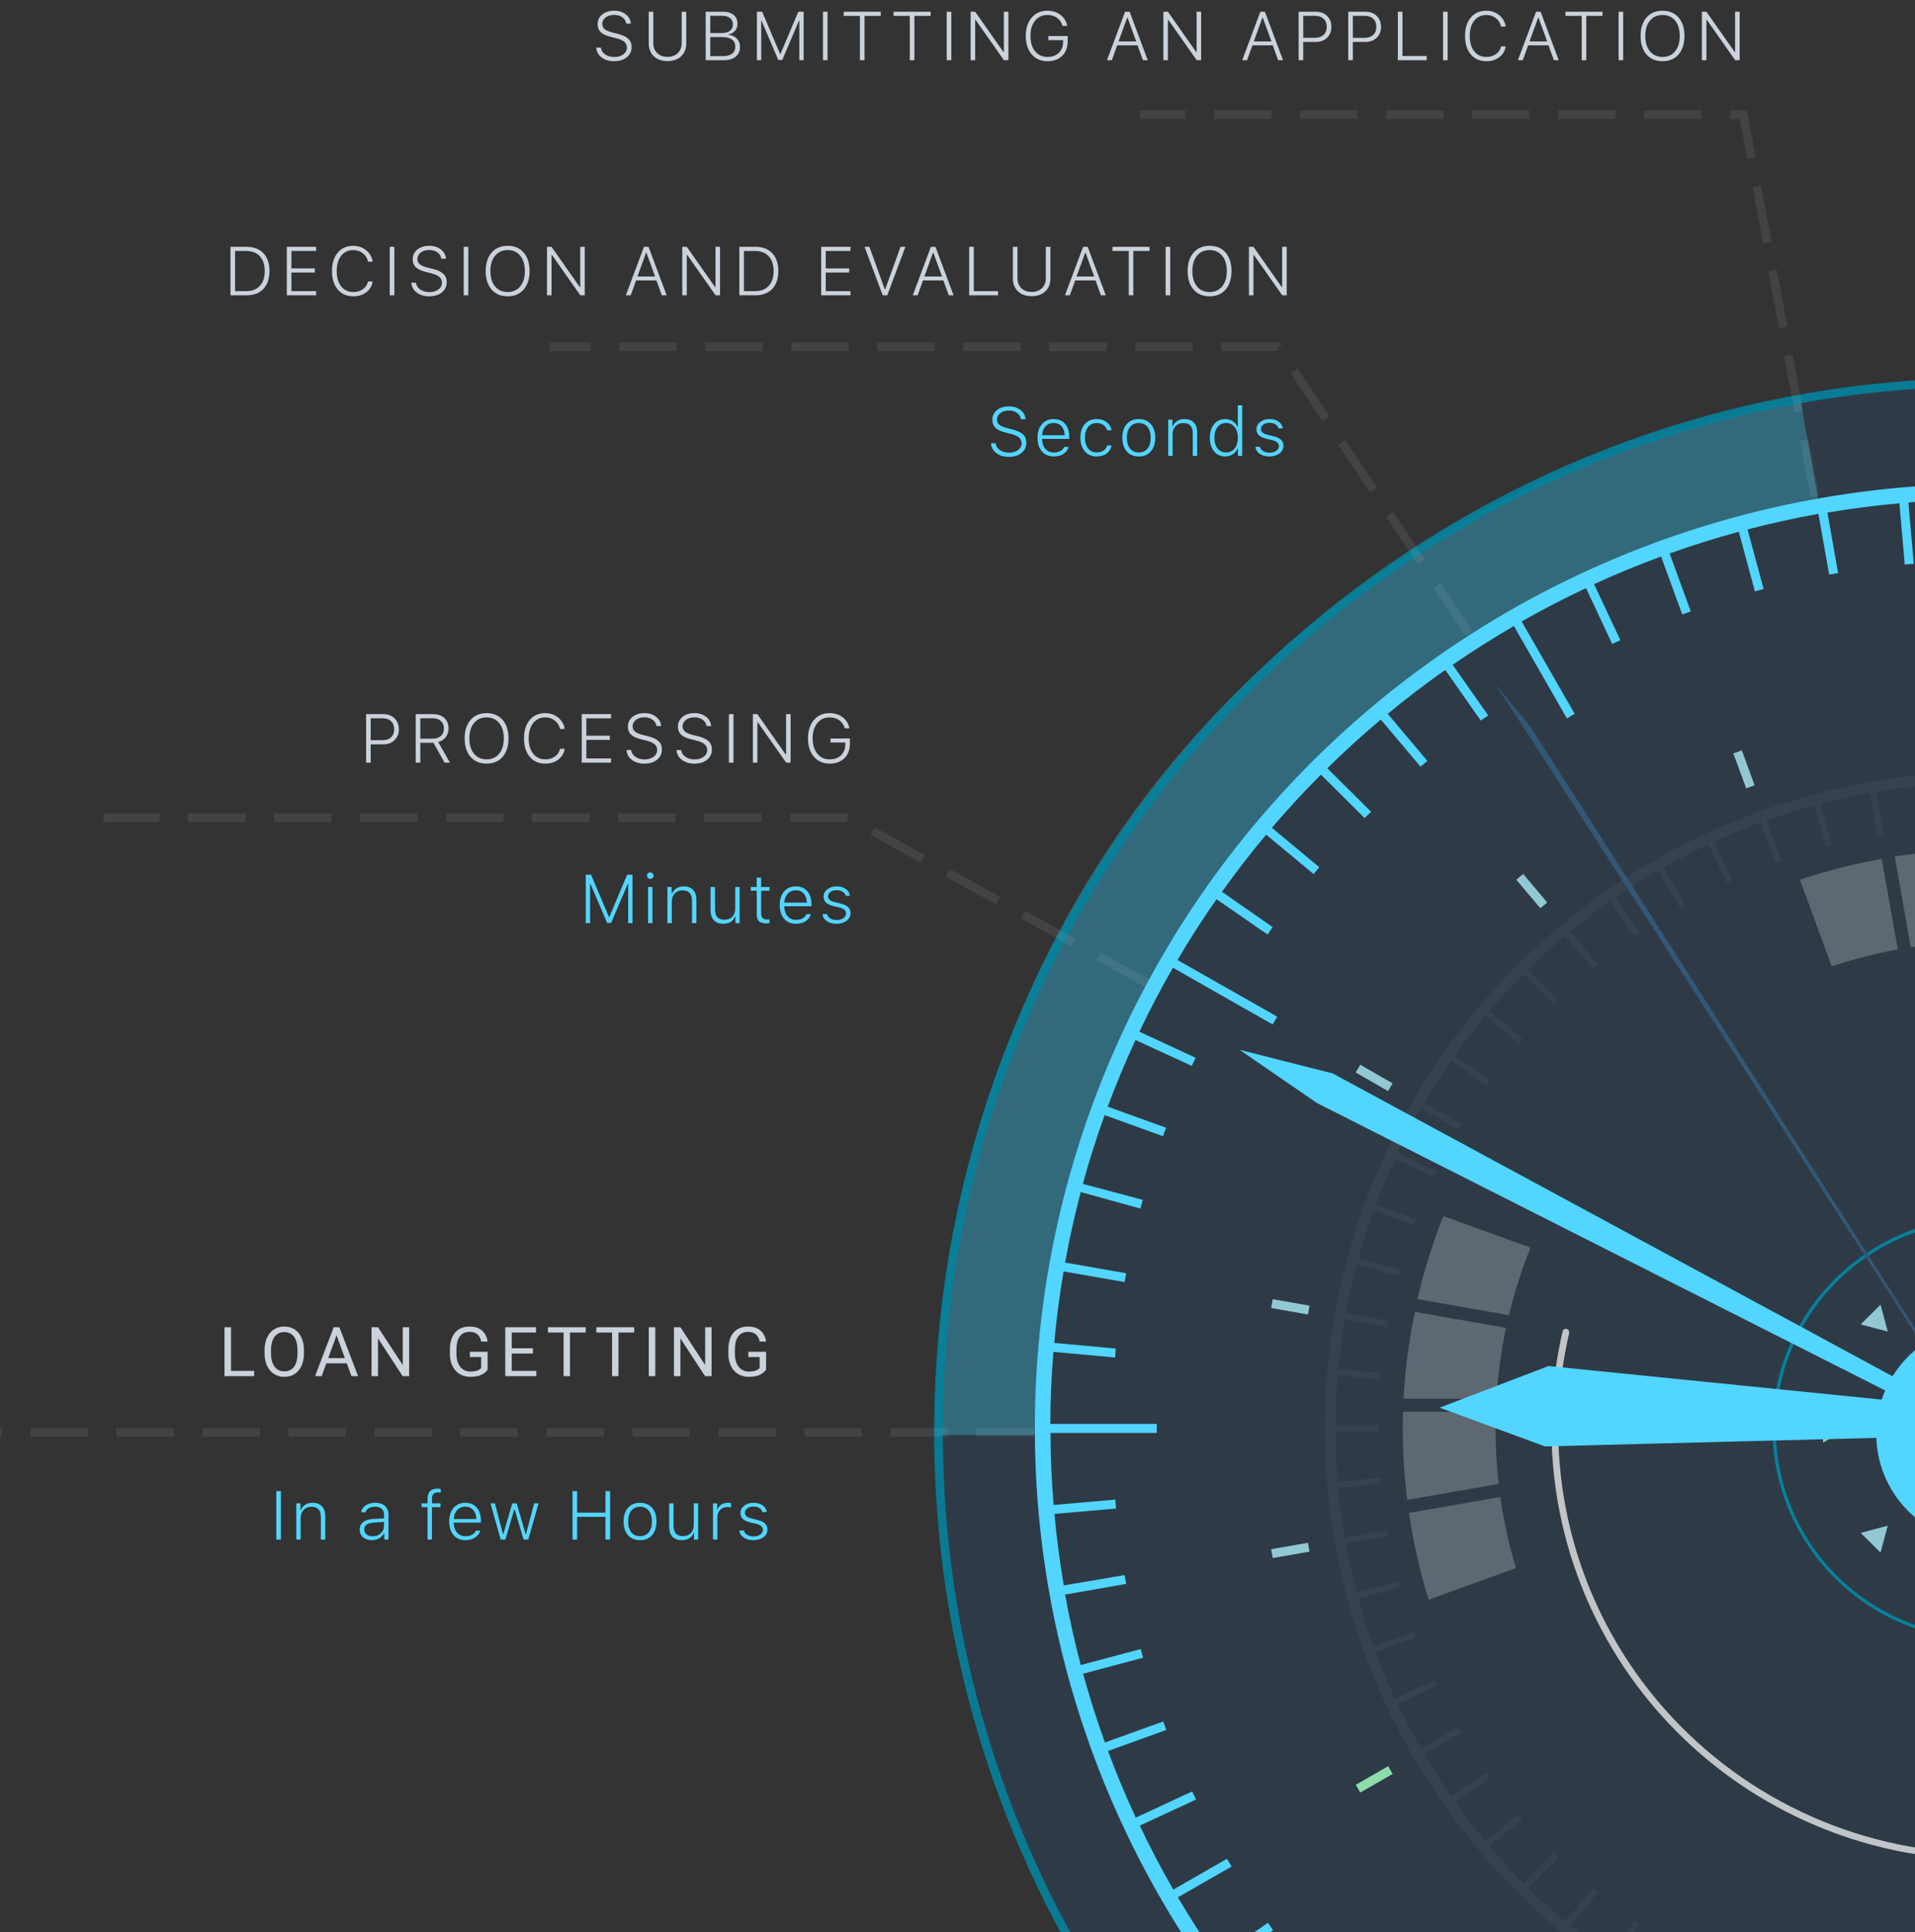 <svg width="668" height="674" viewBox="0 0 668 674" fill="none" xmlns="http://www.w3.org/2000/svg">
<rect x="0" y="0" width="668" height="674" fill="#333333" stroke="none"/>
<ellipse opacity="0.1" cx="367.509" cy="367.508" rx="367.509" ry="367.508" transform="matrix(-0.988 0.151 0.151 0.988 1003.29 80.473)" fill="#0087FF"/>
<path opacity="0.5" d="M326.205 500.52C326.501 414.659 354.648 330.833 409.793 264.895C464.939 198.957 543.592 155.081 628.012 139.647L634.232 174.337C557.926 188.288 488.836 228.57 438.99 288.171C389.144 347.773 361.698 422.919 361.43 500.529L326.205 500.52Z" fill="#379BB1"/>
<path opacity="0.9" d="M327.358 499.302C327.358 701.443 491.225 865.311 693.366 865.311C895.507 865.311 1059.38 701.443 1059.38 499.302C1059.38 297.161 895.507 133.294 693.366 133.294C491.225 133.294 327.358 297.161 327.358 499.302Z" stroke="#05829D" stroke-width="3"/>
<path opacity="0.05" d="M692.555 269.262C738.133 269.262 782.687 282.696 820.583 307.863C858.48 333.031 888.017 368.802 905.458 410.654C922.9 452.507 927.464 498.559 918.572 542.989C909.68 587.419 887.732 628.231 855.504 660.263C823.276 692.295 782.215 714.109 737.513 722.947C692.811 731.785 646.476 727.249 604.368 709.913C562.26 692.578 526.269 663.221 500.948 625.555C475.626 587.889 462.111 543.606 462.111 498.305C462.111 437.559 486.39 379.301 529.607 336.348C572.823 293.394 631.438 269.262 692.555 269.262ZM466.617 516.77L481.558 515.454L481.756 517.634L466.815 518.931C467.355 524.785 468.112 530.56 469.087 536.257L483.871 533.664L484.246 535.824L469.443 538.417C470.491 544.193 471.775 549.869 473.258 555.487L487.784 551.559L488.337 553.661L473.811 557.589C475.379 563.247 477.144 568.806 479.108 574.267L493.239 569.159L493.99 571.124L479.839 576.231C481.894 581.731 484.147 587.113 486.598 592.378L500.215 586.072L501.144 588.037L487.527 594.362C490.03 599.6 492.738 604.766 495.65 609.861L508.674 602.396L509.761 604.36L496.757 611.825C499.721 616.88 502.877 621.791 506.223 626.558L518.516 618.13L519.762 619.898L507.469 628.463C510.868 633.23 514.438 637.853 518.18 642.331L529.683 632.745L531.086 634.415L519.603 643.981C523.398 648.447 527.351 652.742 531.462 656.867L542.055 646.338L543.616 647.89L533.023 658.419C537.173 662.518 541.495 666.447 545.988 670.205L555.613 658.793L557.293 660.187L547.648 671.62C552.154 675.326 556.805 678.875 561.601 682.266L570.218 670.048L571.997 671.286L563.4 683.504C568.196 686.83 573.137 689.967 578.222 692.913L585.733 679.988L587.709 681.068L580.199 694.013C585.285 696.907 590.483 699.598 595.792 702.087L602.156 688.552L604.133 689.476L597.788 703.01C603.059 705.446 608.474 707.685 614.034 709.728L619.173 695.663L621.149 696.41L616.011 710.455C621.505 712.419 627.098 714.167 632.79 715.7L636.743 701.281L638.857 701.831L634.905 716.269C640.557 717.743 646.269 719.019 652.079 720.06L654.688 705.347L656.862 705.721L654.253 720.414C659.985 721.396 665.795 722.149 671.685 722.673L672.989 707.823L675.183 708.019L673.859 722.869C679.669 723.341 685.519 723.596 691.449 723.616V708.726H693.623V723.616C699.552 723.616 705.481 723.341 711.212 722.869L709.888 708.019L712.082 707.823L713.386 722.673C719.276 722.136 725.086 721.383 730.818 720.414L728.229 705.721L730.383 705.347L732.992 720.06C738.802 719.019 744.514 717.743 750.166 716.269L746.214 701.831L748.328 701.281L752.281 715.7C757.973 714.167 763.566 712.419 769.061 710.455L763.922 696.41L765.898 695.663L771.037 709.728C776.571 707.685 781.986 705.446 787.283 703.01L780.939 689.476L782.915 688.552L789.397 702.087C794.668 699.598 799.866 696.907 804.991 694.013L797.481 681.068L799.457 679.988L806.967 692.913C812.053 689.967 816.994 686.83 821.79 683.504L813.193 671.286L814.972 670.048L823.589 682.266C828.384 678.888 833.036 675.339 837.542 671.62L827.897 660.187L829.577 658.793L839.202 670.205C843.695 666.434 848.016 662.505 852.167 658.419L841.573 647.89L843.135 646.338L853.728 656.867C857.852 652.742 861.805 648.447 865.586 643.981L854.104 634.415L855.507 632.745L867.009 642.331C870.738 637.853 874.309 633.23 877.721 628.463L865.428 619.898L866.673 618.13L878.966 626.675C882.313 621.909 885.469 616.998 888.433 611.943L875.429 604.478L876.516 602.514L889.54 609.978C892.452 604.924 895.159 599.757 897.663 594.48L884.046 588.155L884.974 586.19L898.513 592.594C900.963 587.356 903.216 581.973 905.272 576.447L891.121 571.34L891.872 569.375L906.003 574.483C907.979 569.022 909.738 563.463 911.28 557.805L896.773 553.877L897.327 551.775L911.853 555.704C913.335 550.086 914.62 544.409 915.668 538.633L900.845 536.04L901.24 533.88L916.023 536.473C917.011 530.776 917.769 525.001 918.296 519.147L903.355 517.851L903.552 515.67L918.494 516.986C918.968 511.211 919.225 505.397 919.245 499.504H904.264V497.343H919.245C919.245 491.45 918.968 485.557 918.494 479.86L903.552 481.176L903.355 478.996L918.296 477.699C917.756 471.846 916.998 466.07 916.023 460.374L901.24 462.967L900.845 460.806L915.668 458.213C914.62 452.438 913.335 446.761 911.853 441.143L897.327 445.072L896.773 442.97L911.28 439.041C909.738 433.384 907.979 427.825 906.003 422.364L891.872 427.471L891.121 425.507L905.272 420.399C903.216 414.899 900.963 409.517 898.513 404.252L884.895 410.558L883.967 408.594L897.584 402.052C895.08 396.814 892.373 391.648 889.461 386.554L876.437 394.018L875.35 392.054L888.354 384.589C885.39 379.547 882.234 374.637 878.887 369.857L866.594 378.402L865.349 376.634L877.642 368.069C874.243 363.289 870.672 358.666 866.93 354.201L855.428 363.787L854.025 362.117L865.507 352.551C861.713 348.098 857.76 343.803 853.649 339.665L843.056 350.194L841.494 348.642L852.088 338.113C847.937 334.014 843.616 330.085 839.123 326.327L829.498 337.74L827.818 336.345L837.463 324.912C832.957 321.193 828.305 317.644 823.509 314.266L814.893 326.484L813.114 325.246L821.711 313.028C816.915 309.715 811.974 306.579 806.888 303.619L799.378 316.544L797.402 315.464L804.912 302.519C799.826 299.638 794.628 296.947 789.318 294.445L782.954 307.98L780.978 307.056L787.421 293.601C782.151 291.165 776.735 288.926 771.175 286.883L766.037 300.947L764.06 300.201L769.199 286.156C763.705 284.192 758.111 282.443 752.42 280.911L748.467 295.329L746.352 294.779L750.305 280.341C744.652 278.868 738.941 277.591 733.13 276.55L730.521 291.263L728.347 290.89L730.956 276.197C725.225 275.214 719.414 274.461 713.525 273.938L712.22 288.788L710.026 288.592L711.351 273.741C705.54 273.27 699.69 273.014 693.761 272.995V287.884H691.587V272.995C685.658 272.995 679.729 273.27 673.997 273.741L675.321 288.592L673.128 288.788L671.823 273.938C665.934 274.475 660.123 275.228 654.392 276.197L657.001 290.89L654.827 291.263L652.218 276.55C646.407 277.591 640.695 278.868 635.043 280.341L638.996 294.779L636.881 295.329L632.928 280.911C627.236 282.443 621.643 284.192 616.149 286.156L621.288 300.201L619.311 300.947L614.173 286.883C608.639 288.926 603.224 291.165 597.927 293.601L604.271 307.135L602.295 308.058L595.931 294.524C590.66 297.025 585.463 299.716 580.337 302.597L587.847 315.542L585.871 316.623L578.361 303.697C573.275 306.644 568.334 309.78 563.538 313.107L571.997 325.325L570.218 326.562L561.601 314.344C556.805 317.723 552.154 321.272 547.648 324.991L557.293 336.423L555.613 337.818L545.988 326.405C541.495 330.177 537.173 334.106 533.023 338.191L543.616 348.72L542.055 350.272L531.462 339.743C527.338 343.868 523.385 348.164 519.603 352.629L531.086 362.196L529.683 363.865L518.18 354.279C514.452 358.758 510.881 363.381 507.469 368.148L519.762 376.712L518.516 378.48L506.223 369.935C502.877 374.715 499.721 379.626 496.757 384.668L509.761 392.132L508.674 394.097L495.65 386.632C492.738 391.674 490.03 396.84 487.527 402.131L501.144 408.456L500.215 410.42L486.598 404.115C484.147 409.353 481.894 414.735 479.839 420.262L493.99 425.369L493.239 427.333L479.108 422.226C477.131 427.687 475.366 433.246 473.811 438.903L488.337 442.832L487.784 444.934L473.258 441.005C471.775 446.623 470.491 452.3 469.443 458.076L484.246 460.668L483.871 462.829L469.087 460.236C468.099 465.933 467.342 471.708 466.815 477.562L481.756 478.858L481.558 481.039L466.617 479.723C466.143 485.498 465.886 491.312 465.866 497.205H480.847V499.366H465.866C465.886 505.279 466.143 511.093 466.617 516.868V516.77Z" fill="#CFD0D2"/>
<path d="M692.555 424.505C707.24 424.505 721.596 428.833 733.807 436.942C746.017 445.052 755.535 456.578 761.155 470.063C766.774 483.548 768.245 498.387 765.38 512.703C762.515 527.019 755.443 540.169 745.059 550.49C734.674 560.811 721.444 567.84 707.04 570.688C692.637 573.535 677.707 572.074 664.139 566.488C650.572 560.902 638.975 551.443 630.816 539.307C622.657 527.17 618.302 512.902 618.302 498.305C618.302 478.732 626.125 459.961 640.05 446.12C653.975 432.28 672.862 424.505 692.555 424.505ZM692.555 570.986C707.017 570.986 721.155 566.723 733.181 558.737C745.206 550.751 754.579 539.4 760.114 526.119C765.648 512.838 767.097 498.225 764.275 484.126C761.453 470.027 754.489 457.077 744.262 446.912C734.035 436.747 721.006 429.825 706.821 427.021C692.636 424.216 677.932 425.656 664.571 431.157C651.209 436.658 639.788 445.974 631.753 457.926C623.718 469.878 619.429 483.93 619.429 498.305C619.429 517.581 627.133 536.068 640.847 549.698C654.561 563.329 673.16 570.986 692.555 570.986Z" fill="#05829D"/>
<g style="mix-blend-mode:overlay" opacity="0.23">
<path d="M662.002 331.159C654.184 332.582 646.477 334.552 638.938 337.052L627.87 306.84C637.185 303.73 646.717 301.301 656.389 299.572L662.002 331.159Z" fill="white"/>
</g>
<g style="mix-blend-mode:overlay" opacity="0.23">
<path d="M690.243 328.488C682.301 328.59 674.376 329.247 666.527 330.452L660.934 298.747C670.628 297.26 680.415 296.459 690.224 296.351L690.243 328.488Z" fill="white"/>
</g>
<g style="mix-blend-mode:overlay" opacity="0.23">
<path d="M521.66 498.305C521.668 504.744 522.038 511.178 522.767 517.576L490.868 523.154C489.844 514.91 489.329 506.612 489.327 498.305C489.327 496.341 489.327 494.377 489.425 492.412H521.778C521.719 494.377 521.66 496.341 521.66 498.305Z" fill="white"/>
</g>
<g style="mix-blend-mode:overlay" opacity="0.23">
<path d="M503.46 424.171L533.876 435.171C530.793 442.836 528.276 450.715 526.346 458.743L494.447 453.125C496.721 443.264 499.734 433.586 503.46 424.171Z" fill="white"/>
</g>
<g style="mix-blend-mode:overlay" opacity="0.23">
<path d="M525.334 463.163C523.615 471.302 522.499 479.554 521.994 487.855H489.601C490.148 477.68 491.469 467.561 493.554 457.584L525.334 463.163Z" fill="white"/>
</g>
<g style="mix-blend-mode:overlay" opacity="0.23">
<path d="M523.338 522.133C524.531 530.526 526.355 538.819 528.793 546.943L498.337 557.962C495.278 548.067 492.986 537.954 491.479 527.712L523.338 522.133Z" fill="white"/>
</g>
<path d="M655.971 541.54L658.501 532.151L649.054 534.665L655.971 541.54Z" fill="#91C8D4"/>
<path d="M635.936 503.157L644.395 498.306L635.936 493.454V503.157Z" fill="#8DDCA9"/>
<path d="M649.054 461.945L658.501 464.46L655.971 455.07L649.054 461.945Z" fill="#91C8D4"/>
<path d="M484.226 616.047L485.797 618.752L474.5 625.235L472.929 622.53L484.226 616.047Z" fill="#8DDCA9"/>
<path d="M456.255 538.118L456.801 541.195L443.955 543.446L443.409 540.37L456.255 538.118Z" fill="#91C8D4"/>
<path d="M443.955 453.162L456.801 455.413L456.255 458.49L443.409 456.238L443.955 453.162Z" fill="#91C8D4"/>
<path d="M474.473 371.384L485.77 377.866L484.198 380.571L472.901 374.089L474.473 371.384Z" fill="#91C8D4"/>
<path d="M531.333 304.849L539.718 314.781L537.311 316.788L528.926 306.857L531.333 304.849Z" fill="#91C8D4"/>
<path d="M607.594 261.723L612.056 273.906L609.103 274.974L604.641 262.791L607.594 261.723Z" fill="#91C8D4"/>
<path d="M583.657 497.52H638.106V499.111H583.657V497.52Z" fill="#05829D"/>
<g style="mix-blend-mode:overlay" opacity="0.7">
<path d="M693.108 895.261C774.269 895.128 853.466 870.435 920.161 824.466C986.856 778.498 1037.89 713.434 1066.46 637.931C1088.4 579.533 1096.32 516.85 1089.59 454.874C1089.5 454.17 1089.18 453.517 1088.66 453.029C1088.14 452.541 1087.47 452.248 1086.76 452.202C1086.36 452.193 1085.97 452.26 1085.59 452.399C1084.95 452.622 1084.41 453.054 1084.05 453.626C1083.69 454.197 1083.54 454.873 1083.62 455.542C1089.66 510.119 1084.07 565.349 1067.21 617.635C1050.34 669.921 1022.59 718.089 985.744 759.003C948.902 799.916 903.802 832.656 853.381 855.091C802.961 877.525 748.35 889.151 693.108 889.211C685.202 889.211 677.297 888.975 669.391 888.504C643.392 886.968 617.608 882.896 592.412 876.344C592.22 876.282 592.02 876.249 591.819 876.246C591.255 876.226 590.697 876.358 590.203 876.627C589.709 876.897 589.297 877.295 589.012 877.778C588.778 878.184 588.642 878.638 588.615 879.105C588.587 879.572 588.669 880.039 588.854 880.469C589.029 880.886 589.298 881.258 589.641 881.554C589.983 881.851 590.391 882.064 590.83 882.178C616.411 888.851 642.594 892.99 668.996 894.534H669.529C677.435 894.986 685.34 895.222 693.088 895.222L693.108 895.261Z" fill="white"/>
</g>
<g style="mix-blend-mode:overlay" opacity="0.7">
<path d="M714.576 646.122C714.606 645.98 714.606 645.833 714.576 645.69C714.484 645.451 714.312 645.25 714.089 645.121C713.866 644.993 713.606 644.944 713.351 644.983C692.249 647.935 670.756 646.355 650.321 640.35C629.886 634.344 610.984 624.053 594.89 610.17C578.797 596.288 565.886 579.136 557.028 559.873C548.17 540.609 543.571 519.682 543.541 498.502C543.541 495.536 543.541 492.609 543.818 489.564C544.309 481.256 545.499 473.003 547.376 464.892C547.376 464.892 547.376 464.774 547.376 464.695C547.379 464.498 547.332 464.303 547.24 464.128C547.148 463.953 547.013 463.804 546.848 463.695C546.682 463.585 546.492 463.519 546.294 463.501C546.097 463.484 545.897 463.516 545.715 463.595C545.562 463.672 545.426 463.78 545.317 463.912C545.208 464.044 545.129 464.197 545.083 464.361C543.177 472.602 541.967 480.986 541.466 489.426C541.288 492.432 541.19 495.496 541.19 498.502C541.219 520.004 545.887 541.25 554.879 560.807C563.87 580.364 576.976 597.778 593.312 611.874C609.649 625.97 628.836 636.421 649.581 642.522C670.325 648.623 692.145 650.233 713.568 647.242C713.829 647.206 714.069 647.08 714.246 646.886C714.422 646.692 714.525 646.443 714.537 646.181L714.576 646.122Z" fill="white"/>
</g>
<path d="M692.553 168.747C758.133 168.747 822.24 188.075 876.767 224.287C931.294 260.5 973.793 311.97 998.889 372.189C1023.99 432.408 1030.55 498.671 1017.76 562.599C1004.96 626.527 973.384 685.249 927.013 731.338C880.641 777.428 821.56 808.815 757.241 821.531C692.921 834.247 626.253 827.721 565.665 802.778C505.078 777.834 453.293 735.594 416.859 681.398C380.425 627.203 360.978 563.486 360.978 498.305C360.978 410.901 395.912 327.076 458.094 265.272C520.277 203.468 604.614 168.747 692.553 168.747ZM460.785 726.445L476.042 711.28L478.276 713.499L463.018 728.664C469 734.557 475.219 740.221 481.675 745.656L495.51 729.234L497.921 731.198L484.086 747.64C490.569 753.009 497.255 758.116 504.146 762.962L516.538 745.381L519.127 747.168L506.735 764.848C513.653 769.614 520.768 774.126 528.08 778.382L538.871 759.779L541.599 761.351L530.788 779.973C538.1 784.124 545.584 788.001 553.239 791.602L562.39 772.096L565.236 773.432L556.184 792.957C563.813 796.454 571.62 799.695 579.565 802.602L586.956 782.37L589.921 783.45L582.529 803.663C590.435 806.492 598.478 809.013 606.661 811.226L612.273 790.443L615.317 791.268L609.546 811.953C617.669 814.054 625.91 815.881 634.27 817.374L638.026 796.198L641.128 796.749L637.373 817.905C645.635 819.306 654.001 820.386 662.473 821.146L664.351 799.793L667.493 800.049L665.616 821.421C673.956 822.102 682.382 822.462 690.893 822.501V801.07H694.056V822.423C702.554 822.423 710.98 822.062 719.333 821.342L717.456 799.97L720.598 799.715L722.476 821.067C730.935 820.294 739.301 819.214 747.576 817.826L743.82 796.67L746.923 796.12L750.678 817.296C759.039 815.803 767.28 813.976 775.403 811.874L769.79 791.091L772.834 790.266L778.446 811.049C786.629 808.836 794.672 806.315 802.578 803.486L795.325 783.352L798.289 782.271L805.681 802.504C813.586 799.597 821.492 796.356 829.061 792.859L819.93 773.373L822.776 772.037L831.927 791.543C839.582 787.942 847.066 784.065 854.379 779.914L843.548 761.292L846.295 759.721L857.086 778.323C864.399 774.08 871.514 769.569 878.431 764.789L866.039 747.109L868.628 745.322L881.02 762.903C887.924 758.044 894.611 752.937 901.08 747.581L887.246 731.139L889.657 729.175L903.491 745.597C909.934 740.149 916.153 734.485 922.148 728.605L906.891 713.441L909.124 711.221L924.381 726.386C930.311 720.44 936.009 714.259 941.477 707.842L924.955 694.092L926.931 691.695L943.473 705.446C948.875 699.003 954.014 692.357 958.889 685.508L941.2 673.191L942.999 670.618L960.668 682.954C965.477 676.079 970.016 669.007 974.285 661.739L955.569 651.014L957.15 648.283L975.886 659.048C980.049 651.78 983.949 644.341 987.586 636.733L967.96 627.638L969.304 624.809L988.91 633.845C992.428 626.263 995.689 618.504 998.614 610.607L978.257 603.26L979.344 600.314L999.681 607.66C1002.53 599.803 1005.06 591.808 1007.29 583.676L986.38 578.097L987.21 575.072L1008.12 580.808C1010.23 572.734 1012.07 564.543 1013.57 556.234L992.27 552.502L992.823 549.418L1014.11 553.15C1015.51 544.939 1016.59 536.623 1017.37 528.203L995.886 526.337L996.143 523.213L1017.65 525.079C1018.33 516.79 1018.69 508.415 1018.73 499.955H997.171V496.812H1018.65C1018.65 488.366 1018.29 479.991 1017.57 471.688L996.064 473.653L995.807 470.529L1017.29 468.565C1016.53 460.158 1015.44 451.842 1014.03 443.618L992.744 447.35L992.191 444.266L1013.5 440.534C1011.99 432.225 1010.16 424.033 1008.04 415.96L987.131 421.539L986.301 418.514L1007.21 412.935C1004.98 404.802 1002.45 396.807 999.602 388.95L979.344 396.159L978.257 393.213L998.614 385.866C995.689 378.009 992.428 370.151 988.91 362.628L969.304 371.703L967.96 368.874L987.586 359.78C983.962 352.171 980.062 344.733 975.886 337.465L957.15 348.229L955.569 345.499L974.285 334.773C970.016 327.505 965.477 320.434 960.668 313.558L942.979 325.875L941.181 323.302L958.869 310.985C953.994 304.136 948.855 297.49 943.453 291.047L926.911 304.798L924.935 302.401L941.457 288.651C935.989 282.247 930.291 276.066 924.362 270.107L909.104 285.272L906.871 283.052L922.128 267.887C916.147 261.994 909.928 256.331 903.472 250.896L889.637 267.318L887.226 265.353L901.06 248.912C894.578 243.543 887.891 238.435 881 233.59L868.608 251.269L866.019 249.481L878.411 231.802C871.494 227.022 864.379 222.511 857.066 218.268L846.275 236.87L843.528 235.299L854.359 216.677C847.046 212.526 839.562 208.649 831.907 205.048L822.757 224.554L819.911 223.218L828.923 203.751C821.294 200.255 813.487 197.014 805.542 194.107L798.151 214.339L795.186 213.259L802.657 193.046C794.751 190.217 786.708 187.696 778.526 185.483L772.913 206.266L769.869 205.441L775.561 184.658C767.438 182.556 759.197 180.729 750.837 179.236L747.082 200.412L743.979 199.862L747.734 178.706C739.473 177.318 731.106 176.238 722.634 175.465L720.756 196.817L717.614 196.562L719.491 175.19C711.098 174.522 702.646 174.188 694.135 174.188V212.752H690.972V174.188C682.474 174.188 674.048 174.548 665.695 175.268L667.572 196.641L664.43 196.896L662.552 175.543C654.093 176.316 645.727 177.396 637.452 178.785L641.168 199.862L638.065 200.412L634.31 179.236C625.95 180.729 617.708 182.556 609.586 184.658L615.198 205.441L612.155 206.266L606.542 185.483C598.36 187.696 590.316 190.217 582.411 193.046L589.782 213.259L586.818 214.339L579.426 194.107C571.521 197.014 563.615 200.255 556.046 203.751L565.236 223.297L562.39 224.632L553.239 205.127C545.584 208.728 538.1 212.604 530.788 216.755L549.296 248.99L546.569 250.562L528.08 218.347C520.768 222.59 513.653 227.101 506.735 231.881L519.127 249.56L516.538 251.348L504.146 233.668C497.242 238.514 490.555 243.621 484.086 248.99L497.921 265.432L495.49 267.396L481.655 250.974C475.212 256.409 468.993 262.073 462.998 267.966L478.256 283.131L476.023 285.35L460.765 270.186C454.836 276.131 449.137 282.312 443.669 288.729L460.192 302.48L458.216 304.876L441.673 291.126C436.271 297.569 431.133 304.215 426.258 311.064L443.946 323.38L442.148 325.954L424.36 313.637C419.551 320.512 415.012 327.584 410.743 334.852L445.527 354.606L443.946 357.336L409.142 337.543C404.966 344.811 401.066 352.25 397.442 359.858L417.068 368.953L415.724 371.782L396.098 362.765C392.58 370.348 389.319 378.107 386.394 386.004L406.751 393.35L405.664 396.297L385.327 388.95C382.481 396.807 379.945 404.802 377.718 412.935L398.628 418.514L397.798 421.539L376.987 415.803C374.872 423.876 373.034 432.068 371.532 440.377L392.837 444.109L392.284 447.193L370.998 443.461C369.602 451.672 368.515 459.987 367.737 468.408L389.221 470.372L388.964 473.496L367.461 471.531C366.762 479.821 366.4 488.195 366.374 496.655H403.5V499.798H366.453C366.453 508.245 366.815 516.62 367.54 524.922L389.043 523.056L389.3 526.179L367.816 528.046C368.581 536.453 369.668 544.769 371.078 552.993L392.284 549.378L392.837 552.462L371.532 556.195C373.034 564.504 374.872 572.695 376.987 580.769L397.897 575.19L398.727 578.215L377.817 583.794C380.044 591.926 382.58 599.921 385.426 607.778L405.763 600.451L406.85 603.398L386.493 610.744C389.418 618.602 392.679 626.459 396.197 633.983L415.862 624.849L417.206 627.677L397.581 636.772C401.191 644.381 405.091 651.819 409.281 659.087L428.017 648.322L429.598 651.053L410.881 661.778C415.15 669.046 419.69 676.118 424.499 682.993L442.286 670.677L444.085 673.25L426.396 685.566C431.284 692.429 436.423 699.075 441.812 705.505L458.354 691.754L460.33 694.151L443.808 707.901C449.197 714.305 454.856 720.486 460.785 726.445Z" fill="#52D5FF"/>
<path d="M688.902 497.37L689.766 497.33L533.765 253.373L521.38 238.402L530.807 252.728L688.902 497.37Z" fill="#345776"/>
<path fill-rule="evenodd" clip-rule="evenodd" d="M660.166 480.037C666.896 469.158 678.936 461.909 692.669 461.909C713.762 461.909 730.861 479.008 730.861 500.101C730.861 521.194 713.762 538.293 692.669 538.293C672.053 538.293 655.252 521.958 654.503 501.524L538.937 504.501L502.173 490.989L540.15 476.472L656.374 488.181C656.731 487.095 657.135 486.03 657.583 484.99L459.362 384.722L432.355 366.154L464.853 374.406L660.166 480.037Z" fill="#52D5FF"/>
<path opacity="0.1" d="M633.054 173.101L608.134 40H397.664" stroke="#CAD2DC" stroke-width="3" stroke-dasharray="20 10"/>
<path opacity="0.1" d="M512.406 220.965L445.856 120.975H191.783" stroke="#CAD2DC" stroke-width="3" stroke-dasharray="20 10"/>
<path opacity="0.1" d="M400.614 343.248L296.035 285.221H36.061" stroke="#CAD2DC" stroke-width="3" stroke-dasharray="20 10"/>
<path opacity="0.1" d="M360.619 499.625H235.409H-3.05176e-05" stroke="#CAD2DC" stroke-width="3" stroke-dasharray="20 10"/>
<path d="M207.982 16.605H209.599C209.709 17.574 210.201 18.363 211.076 18.973C211.959 19.582 213.045 19.887 214.334 19.887C215.591 19.887 216.63 19.574 217.451 18.949C218.271 18.324 218.681 17.539 218.681 16.594C218.681 15.797 218.377 15.133 217.767 14.602C217.166 14.07 216.212 13.645 214.908 13.324L212.974 12.832C211.388 12.441 210.24 11.898 209.529 11.203C208.818 10.5 208.462 9.574 208.462 8.426C208.462 7.051 208.998 5.926 210.068 5.051C211.146 4.176 212.541 3.738 214.252 3.738C215.861 3.738 217.209 4.164 218.295 5.016C219.38 5.859 219.966 6.93 220.052 8.227H218.435C218.302 7.32 217.853 6.59 217.087 6.035C216.33 5.48 215.369 5.203 214.205 5.203C212.994 5.203 212.005 5.504 211.24 6.105C210.482 6.699 210.103 7.457 210.103 8.379C210.103 9.113 210.384 9.715 210.947 10.184C211.509 10.645 212.435 11.035 213.724 11.355L215.4 11.777C217.142 12.207 218.396 12.789 219.162 13.523C219.935 14.25 220.322 15.215 220.322 16.418C220.322 17.895 219.759 19.086 218.634 19.992C217.517 20.898 216.037 21.352 214.193 21.352C212.443 21.352 210.994 20.914 209.845 20.039C208.705 19.164 208.084 18.02 207.982 16.605ZM227.89 4.09V15.035C227.89 16.465 228.335 17.621 229.226 18.504C230.116 19.387 231.32 19.828 232.835 19.828C234.351 19.828 235.554 19.387 236.445 18.504C237.335 17.621 237.78 16.465 237.78 15.035V4.09H239.386V15.141C239.386 16.992 238.796 18.484 237.616 19.617C236.437 20.742 234.843 21.305 232.835 21.305C230.835 21.305 229.245 20.742 228.066 19.617C226.886 18.484 226.296 16.992 226.296 15.141V4.09H227.89ZM252.368 21H246.157V4.09H252.239C253.794 4.09 255.02 4.465 255.919 5.215C256.817 5.957 257.266 6.973 257.266 8.262C257.266 9.207 256.977 10.027 256.399 10.723C255.821 11.41 255.079 11.832 254.173 11.988V12.141C255.368 12.273 256.325 12.715 257.044 13.465C257.77 14.215 258.134 15.168 258.134 16.324C258.134 17.801 257.63 18.949 256.622 19.77C255.614 20.59 254.196 21 252.368 21ZM247.762 5.508V11.543H251.548C252.86 11.543 253.872 11.285 254.583 10.77C255.294 10.246 255.649 9.496 255.649 8.52C255.649 7.574 255.317 6.836 254.653 6.305C253.997 5.773 253.091 5.508 251.934 5.508H247.762ZM247.762 19.582H252.145C253.559 19.582 254.637 19.297 255.38 18.727C256.122 18.156 256.493 17.328 256.493 16.242C256.493 15.172 256.102 14.355 255.321 13.793C254.54 13.223 253.415 12.938 251.946 12.938H247.762V19.582ZM280.327 21H278.827V7.207H278.709L272.873 20.918H271.479L265.643 7.207H265.537V21H264.026V4.09H265.866L272.112 18.809H272.252L278.475 4.09H280.327V21ZM288.68 21H287.074V4.09H288.68V21ZM301.556 21H299.962V5.543H294.291V4.09H307.228V5.543H301.556V21ZM318.956 21H317.362V5.543H311.691V4.09H324.628V5.543H318.956V21ZM331.833 21H330.227V4.09H331.833V21ZM340.162 21H338.58V4.09H340.162L350.018 18.129H350.17V4.09H351.752V21H350.205L340.315 6.949H340.162V21ZM372.434 14.449C372.434 16.543 371.793 18.219 370.512 19.477C369.23 20.727 367.52 21.352 365.379 21.352C363.09 21.352 361.254 20.551 359.871 18.949C358.496 17.34 357.809 15.203 357.809 12.539C357.809 9.891 358.496 7.762 359.871 6.152C361.246 4.543 363.07 3.738 365.344 3.738C367.148 3.738 368.676 4.219 369.926 5.18C371.184 6.141 371.965 7.426 372.27 9.035H370.641C370.289 7.824 369.652 6.887 368.73 6.223C367.809 5.559 366.68 5.227 365.344 5.227C363.555 5.227 362.125 5.891 361.055 7.219C359.984 8.547 359.449 10.32 359.449 12.539C359.449 14.766 359.984 16.543 361.055 17.871C362.133 19.199 363.574 19.863 365.379 19.863C367.035 19.863 368.359 19.383 369.352 18.422C370.344 17.453 370.84 16.172 370.84 14.578V13.992H365.684V12.574H372.434V14.449ZM398.679 21L396.804 15.82H389.702L387.827 21H386.128L392.456 4.09H394.05L400.366 21H398.679ZM393.171 6.188L390.183 14.438H396.323L393.323 6.188H393.171ZM407.395 21H405.813V4.09H407.395L417.251 18.129H417.403V4.09H418.985V21H417.438L407.548 6.949H407.395V21ZM445.863 21L443.988 15.82H436.887L435.012 21H433.312L439.641 4.09H441.234L447.551 21H445.863ZM440.355 6.188L437.367 14.438H443.508L440.508 6.188H440.355ZM452.998 4.09H459.009C460.627 4.09 461.931 4.578 462.923 5.555C463.923 6.531 464.423 7.809 464.423 9.387C464.423 10.941 463.92 12.203 462.912 13.172C461.904 14.141 460.595 14.625 458.986 14.625H454.603V21H452.998V4.09ZM454.603 5.52V13.195H458.623C459.927 13.195 460.947 12.859 461.681 12.188C462.423 11.508 462.795 10.574 462.795 9.387C462.795 8.168 462.427 7.219 461.693 6.539C460.966 5.859 459.943 5.52 458.623 5.52H454.603ZM470.304 4.09H476.316C477.933 4.09 479.237 4.578 480.23 5.555C481.23 6.531 481.73 7.809 481.73 9.387C481.73 10.941 481.226 12.203 480.218 13.172C479.21 14.141 477.902 14.625 476.292 14.625H471.909V21H470.304V4.09ZM471.909 5.52V13.195H475.929C477.234 13.195 478.253 12.859 478.987 12.188C479.73 11.508 480.101 10.574 480.101 9.387C480.101 8.168 479.734 7.219 478.999 6.539C478.273 5.859 477.249 5.52 475.929 5.52H471.909ZM497.677 19.547V21H487.61V4.09H489.216V19.547H497.677ZM504.975 21H503.37V4.09H504.975V21ZM518.496 21.352C516.199 21.352 514.383 20.562 513.047 18.984C511.711 17.406 511.043 15.262 511.043 12.551C511.043 9.84 511.711 7.695 513.047 6.117C514.383 4.531 516.195 3.738 518.484 3.738C519.633 3.738 520.691 3.977 521.66 4.453C522.637 4.922 523.438 5.578 524.062 6.422C524.695 7.258 525.086 8.203 525.234 9.258H523.605C523.363 8.062 522.766 7.094 521.812 6.352C520.867 5.602 519.758 5.227 518.484 5.227C516.711 5.227 515.301 5.891 514.254 7.219C513.207 8.539 512.684 10.316 512.684 12.551C512.684 14.793 513.207 16.574 514.254 17.895C515.301 19.207 516.715 19.863 518.496 19.863C519.801 19.863 520.918 19.527 521.848 18.855C522.785 18.184 523.371 17.293 523.605 16.184H525.234C524.992 17.738 524.254 18.988 523.02 19.934C521.793 20.879 520.285 21.352 518.496 21.352ZM542.037 21L540.162 15.82H533.06L531.185 21H529.486L535.814 4.09H537.408L543.724 21H542.037ZM536.529 6.188L533.541 14.438H539.681L536.681 6.188H536.529ZM553.331 21H551.737V5.543H546.066V4.09H559.003V5.543H553.331V21ZM566.208 21H564.602V4.09H566.208V21ZM579.94 3.738C582.307 3.738 584.17 4.527 585.53 6.105C586.897 7.684 587.58 9.828 587.58 12.539C587.58 15.25 586.897 17.398 585.53 18.984C584.17 20.562 582.307 21.352 579.94 21.352C577.565 21.352 575.694 20.562 574.327 18.984C572.959 17.398 572.276 15.25 572.276 12.539C572.276 9.836 572.963 7.695 574.338 6.117C575.713 4.531 577.58 3.738 579.94 3.738ZM579.94 5.227C578.096 5.227 576.631 5.887 575.545 7.207C574.459 8.52 573.916 10.297 573.916 12.539C573.916 14.773 574.455 16.555 575.534 17.883C576.612 19.203 578.08 19.863 579.94 19.863C581.791 19.863 583.252 19.203 584.323 17.883C585.401 16.555 585.94 14.773 585.94 12.539C585.94 10.297 585.401 8.52 584.323 7.207C583.252 5.887 581.791 5.227 579.94 5.227ZM595.242 21H593.66V4.09H595.242L605.098 18.129H605.25V4.09H606.832V21H605.285L595.395 6.949H595.242V21Z" fill="#CAD2DC"/>
<path d="M80.399 86.09H85.966C88.52 86.09 90.497 86.836 91.895 88.328C93.294 89.82 93.993 91.891 93.993 94.539C93.993 97.195 93.294 99.269 91.895 100.762C90.505 102.254 88.528 103 85.966 103H80.399V86.09ZM82.005 87.543V101.547H85.872C87.927 101.547 89.52 100.93 90.653 99.695C91.786 98.461 92.352 96.746 92.352 94.551C92.352 92.356 91.786 90.641 90.653 89.406C89.52 88.164 87.927 87.543 85.872 87.543H82.005ZM110.268 101.547V103H100.049V86.09H110.268V87.543H101.655V93.625H109.834V95.055H101.655V101.547H110.268ZM123.262 103.352C120.965 103.352 119.148 102.562 117.813 100.984C116.477 99.406 115.809 97.262 115.809 94.551C115.809 91.84 116.477 89.695 117.813 88.117C119.148 86.531 120.961 85.738 123.25 85.738C124.398 85.738 125.457 85.977 126.426 86.453C127.402 86.922 128.203 87.578 128.828 88.422C129.461 89.258 129.852 90.203 130 91.258H128.371C128.129 90.062 127.531 89.094 126.578 88.352C125.633 87.602 124.523 87.227 123.25 87.227C121.477 87.227 120.066 87.891 119.02 89.219C117.973 90.539 117.449 92.316 117.449 94.551C117.449 96.793 117.973 98.574 119.02 99.894C120.066 101.207 121.48 101.863 123.262 101.863C124.566 101.863 125.684 101.527 126.613 100.855C127.551 100.184 128.137 99.293 128.371 98.184H130C129.758 99.738 129.02 100.988 127.785 101.934C126.559 102.879 125.051 103.352 123.262 103.352ZM137.556 103H135.951V86.09H137.556V103ZM143.484 98.606H145.101C145.21 99.574 145.702 100.363 146.577 100.973C147.46 101.582 148.546 101.887 149.835 101.887C151.093 101.887 152.132 101.574 152.952 100.949C153.773 100.324 154.183 99.539 154.183 98.594C154.183 97.797 153.878 97.133 153.269 96.602C152.667 96.07 151.714 95.644 150.409 95.324L148.476 94.832C146.89 94.441 145.741 93.898 145.03 93.203C144.32 92.5 143.964 91.574 143.964 90.426C143.964 89.051 144.499 87.926 145.57 87.051C146.648 86.176 148.042 85.738 149.753 85.738C151.363 85.738 152.71 86.164 153.796 87.016C154.882 87.859 155.468 88.93 155.554 90.227H153.937C153.804 89.32 153.355 88.59 152.589 88.035C151.831 87.481 150.87 87.203 149.706 87.203C148.495 87.203 147.507 87.504 146.741 88.106C145.984 88.699 145.605 89.457 145.605 90.379C145.605 91.113 145.886 91.715 146.448 92.184C147.011 92.644 147.937 93.035 149.226 93.356L150.902 93.777C152.644 94.207 153.898 94.789 154.663 95.523C155.437 96.25 155.823 97.215 155.823 98.418C155.823 99.894 155.261 101.086 154.136 101.992C153.019 102.898 151.538 103.352 149.695 103.352C147.945 103.352 146.495 102.914 145.347 102.039C144.206 101.164 143.585 100.02 143.484 98.606ZM163.356 103H161.751V86.09H163.356V103ZM177.088 85.738C179.455 85.738 181.319 86.527 182.678 88.106C184.045 89.684 184.729 91.828 184.729 94.539C184.729 97.25 184.045 99.398 182.678 100.984C181.319 102.562 179.455 103.352 177.088 103.352C174.713 103.352 172.842 102.562 171.475 100.984C170.108 99.398 169.424 97.25 169.424 94.539C169.424 91.836 170.112 89.695 171.487 88.117C172.862 86.531 174.729 85.738 177.088 85.738ZM177.088 87.227C175.245 87.227 173.78 87.887 172.694 89.207C171.608 90.519 171.065 92.297 171.065 94.539C171.065 96.773 171.604 98.555 172.682 99.883C173.76 101.203 175.229 101.863 177.088 101.863C178.94 101.863 180.401 101.203 181.471 99.883C182.549 98.555 183.088 96.773 183.088 94.539C183.088 92.297 182.549 90.519 181.471 89.207C180.401 87.887 178.94 87.227 177.088 87.227ZM192.391 103H190.809V86.09H192.391L202.246 100.129H202.398V86.09H203.98V103H202.434L192.543 88.949H192.391V103ZM230.859 103L228.984 97.82H221.882L220.007 103H218.308L224.636 86.09H226.23L232.546 103H230.859ZM225.351 88.188L222.363 96.438H228.503L225.503 88.188H225.351ZM239.575 103H237.993V86.09H239.575L249.43 100.129H249.583V86.09H251.165V103H249.618L239.727 88.949H239.575V103ZM257.901 86.09H263.467C266.022 86.09 267.998 86.836 269.397 88.328C270.795 89.82 271.495 91.891 271.495 94.539C271.495 97.195 270.795 99.269 269.397 100.762C268.006 102.254 266.03 103 263.467 103H257.901V86.09ZM259.506 87.543V101.547H263.373C265.428 101.547 267.022 100.93 268.155 99.695C269.288 98.461 269.854 96.746 269.854 94.551C269.854 92.356 269.288 90.641 268.155 89.406C267.022 88.164 265.428 87.543 263.373 87.543H259.506ZM296.662 101.547V103H286.443V86.09H296.662V87.543H288.048V93.625H296.228V95.055H288.048V101.547H296.662ZM309.503 103H307.909L301.581 86.09H303.269L308.624 100.902H308.777L314.132 86.09H315.82L309.503 103ZM330.946 103L329.071 97.82H321.97L320.095 103H318.395L324.723 86.09H326.317L332.634 103H330.946ZM325.438 88.188L322.45 96.438H328.591L325.591 88.188H325.438ZM348.147 101.547V103H338.08V86.09H339.686V101.547H348.147ZM354.918 86.09V97.035C354.918 98.465 355.363 99.621 356.254 100.504C357.145 101.387 358.348 101.828 359.863 101.828C361.379 101.828 362.582 101.387 363.473 100.504C364.363 99.621 364.809 98.465 364.809 97.035V86.09H366.414V97.141C366.414 98.992 365.824 100.484 364.645 101.617C363.465 102.742 361.871 103.305 359.863 103.305C357.863 103.305 356.273 102.742 355.094 101.617C353.914 100.484 353.324 98.992 353.324 97.141V86.09H354.918ZM384.037 103L382.162 97.82H375.06L373.185 103H371.486L377.814 86.09H379.408L385.724 103H384.037ZM378.529 88.188L375.541 96.438H381.681L378.681 88.188H378.529ZM395.331 103H393.738V87.543H388.066V86.09H401.003V87.543H395.331V103ZM408.208 103H406.602V86.09H408.208V103ZM421.94 85.738C424.307 85.738 426.17 86.527 427.53 88.106C428.897 89.684 429.58 91.828 429.58 94.539C429.58 97.25 428.897 99.398 427.53 100.984C426.17 102.562 424.307 103.352 421.94 103.352C419.565 103.352 417.694 102.562 416.327 100.984C414.959 99.398 414.276 97.25 414.276 94.539C414.276 91.836 414.963 89.695 416.338 88.117C417.713 86.531 419.58 85.738 421.94 85.738ZM421.94 87.227C420.096 87.227 418.631 87.887 417.545 89.207C416.459 90.519 415.916 92.297 415.916 94.539C415.916 96.773 416.455 98.555 417.534 99.883C418.612 101.203 420.08 101.863 421.94 101.863C423.791 101.863 425.252 101.203 426.323 99.883C427.401 98.555 427.94 96.773 427.94 94.539C427.94 92.297 427.401 90.519 426.323 89.207C425.252 87.887 423.791 87.227 421.94 87.227ZM437.242 103H435.66V86.09H437.242L447.098 100.129H447.25V86.09H448.832V103H447.285L437.395 88.949H437.242V103Z" fill="#CAD2DC"/>
<path d="M88.662 478.16V480H80.131V478.16H88.662ZM80.577 462.938V480H78.315V462.938H80.577ZM106.016 470.93V472.008C106.016 473.289 105.855 474.438 105.535 475.453C105.215 476.469 104.754 477.332 104.152 478.043C103.551 478.754 102.828 479.297 101.984 479.672C101.148 480.047 100.211 480.234 99.172 480.234C98.164 480.234 97.238 480.047 96.394 479.672C95.559 479.297 94.832 478.754 94.215 478.043C93.606 477.332 93.133 476.469 92.797 475.453C92.461 474.438 92.293 473.289 92.293 472.008V470.93C92.293 469.648 92.457 468.504 92.785 467.496C93.121 466.48 93.594 465.617 94.203 464.906C94.812 464.188 95.535 463.641 96.371 463.266C97.215 462.891 98.141 462.703 99.148 462.703C100.188 462.703 101.125 462.891 101.961 463.266C102.805 463.641 103.527 464.188 104.129 464.906C104.738 465.617 105.203 466.48 105.523 467.496C105.852 468.504 106.016 469.648 106.016 470.93ZM103.777 472.008V470.906C103.777 469.891 103.672 468.992 103.461 468.211C103.258 467.43 102.957 466.773 102.559 466.242C102.16 465.711 101.672 465.309 101.094 465.035C100.523 464.762 99.875 464.625 99.148 464.625C98.445 464.625 97.809 464.762 97.238 465.035C96.676 465.309 96.191 465.711 95.785 466.242C95.387 466.773 95.078 467.43 94.859 468.211C94.641 468.992 94.531 469.891 94.531 470.906V472.008C94.531 473.031 94.641 473.938 94.859 474.727C95.078 475.508 95.391 476.168 95.797 476.707C96.211 477.238 96.699 477.641 97.262 477.914C97.832 478.188 98.469 478.324 99.172 478.324C99.906 478.324 100.559 478.188 101.129 477.914C101.699 477.641 102.18 477.238 102.57 476.707C102.969 476.168 103.27 475.508 103.473 474.727C103.676 473.938 103.777 473.031 103.777 472.008ZM117.861 464.449L112.213 480H109.904L116.408 462.938H117.896L117.861 464.449ZM122.595 480L116.935 464.449L116.9 462.938H118.388L124.916 480H122.595ZM122.302 473.684V475.535H112.716V473.684H122.302ZM142.726 462.938V480H140.452L131.863 466.84V480H129.601V462.938H131.863L140.488 476.133V462.938H142.726ZM170.096 471.504V477.75C169.885 478.062 169.549 478.414 169.088 478.805C168.627 479.188 167.991 479.523 167.178 479.812C166.373 480.094 165.334 480.234 164.061 480.234C163.022 480.234 162.065 480.055 161.19 479.695C160.323 479.328 159.569 478.797 158.928 478.102C158.295 477.398 157.803 476.547 157.452 475.547C157.108 474.539 156.936 473.398 156.936 472.125V470.801C156.936 469.527 157.084 468.391 157.381 467.391C157.686 466.391 158.131 465.543 158.717 464.848C159.303 464.145 160.022 463.613 160.873 463.254C161.725 462.887 162.702 462.703 163.803 462.703C165.108 462.703 166.198 462.93 167.073 463.383C167.955 463.828 168.643 464.445 169.135 465.234C169.635 466.023 169.955 466.922 170.096 467.93H167.834C167.733 467.312 167.53 466.75 167.225 466.242C166.928 465.734 166.502 465.328 165.948 465.023C165.393 464.711 164.678 464.555 163.803 464.555C163.014 464.555 162.33 464.699 161.752 464.988C161.174 465.277 160.698 465.691 160.323 466.23C159.948 466.77 159.666 467.422 159.479 468.188C159.299 468.953 159.209 469.816 159.209 470.777V472.125C159.209 473.109 159.323 473.988 159.549 474.762C159.784 475.535 160.116 476.195 160.545 476.742C160.975 477.281 161.487 477.691 162.08 477.973C162.682 478.254 163.346 478.395 164.073 478.395C164.877 478.395 165.53 478.328 166.03 478.195C166.53 478.055 166.92 477.891 167.202 477.703C167.483 477.508 167.698 477.324 167.846 477.152V473.332H163.897V471.504H170.096ZM187.086 478.16V480H178.051V478.16H187.086ZM178.508 462.938V480H176.246V462.938H178.508ZM185.891 470.273V472.113H178.051V470.273H185.891ZM186.969 462.938V464.789H178.051V462.938H186.969ZM198.826 462.938V480H196.599V462.938H198.826ZM204.31 462.938V464.789H191.127V462.938H204.31ZM215.734 462.938V480H213.507V462.938H215.734ZM221.218 462.938V464.789H208.034V462.938H221.218ZM228.575 462.938V480H226.313V462.938H228.575ZM248.213 462.938V480H245.94L237.35 466.84V480H235.088V462.938H237.35L245.975 476.133V462.938H248.213ZM267.23 471.504V477.75C267.02 478.062 266.684 478.414 266.223 478.805C265.762 479.188 265.125 479.523 264.312 479.812C263.508 480.094 262.469 480.234 261.195 480.234C260.156 480.234 259.199 480.055 258.324 479.695C257.457 479.328 256.703 478.797 256.062 478.102C255.43 477.398 254.938 476.547 254.586 475.547C254.242 474.539 254.07 473.398 254.07 472.125V470.801C254.07 469.527 254.219 468.391 254.516 467.391C254.82 466.391 255.266 465.543 255.852 464.848C256.438 464.145 257.156 463.613 258.008 463.254C258.859 462.887 259.836 462.703 260.938 462.703C262.242 462.703 263.332 462.93 264.207 463.383C265.09 463.828 265.777 464.445 266.27 465.234C266.77 466.023 267.09 466.922 267.23 467.93H264.969C264.867 467.312 264.664 466.75 264.359 466.242C264.062 465.734 263.637 465.328 263.082 465.023C262.527 464.711 261.812 464.555 260.938 464.555C260.148 464.555 259.465 464.699 258.887 464.988C258.309 465.277 257.832 465.691 257.457 466.23C257.082 466.77 256.801 467.422 256.613 468.188C256.434 468.953 256.344 469.816 256.344 470.777V472.125C256.344 473.109 256.457 473.988 256.684 474.762C256.918 475.535 257.25 476.195 257.68 476.742C258.109 477.281 258.621 477.691 259.215 477.973C259.816 478.254 260.48 478.395 261.207 478.395C262.012 478.395 262.664 478.328 263.164 478.195C263.664 478.055 264.055 477.891 264.336 477.703C264.617 477.508 264.832 477.324 264.98 477.152V473.332H261.031V471.504H267.23Z" fill="#CAD2DC"/>
<path d="M127.701 249.09H133.712C135.33 249.09 136.634 249.578 137.627 250.555C138.627 251.531 139.127 252.809 139.127 254.387C139.127 255.941 138.623 257.203 137.615 258.172C136.607 259.141 135.298 259.625 133.689 259.625H129.306V266H127.701V249.09ZM129.306 250.52V258.195H133.326C134.63 258.195 135.65 257.859 136.384 257.188C137.127 256.508 137.498 255.574 137.498 254.387C137.498 253.168 137.13 252.219 136.396 251.539C135.67 250.859 134.646 250.52 133.326 250.52H129.306ZM146.612 250.52V257.645H150.937C152.163 257.645 153.116 257.332 153.796 256.707C154.484 256.082 154.827 255.207 154.827 254.082C154.827 252.973 154.476 252.102 153.773 251.469C153.07 250.836 152.101 250.52 150.866 250.52H146.612ZM146.612 259.074V266H145.007V249.09H151.066C152.714 249.09 154.027 249.539 155.003 250.438C155.98 251.328 156.468 252.527 156.468 254.035C156.468 255.23 156.148 256.254 155.507 257.105C154.866 257.949 153.98 258.52 152.847 258.816L156.948 266H155.073L151.183 259.074H150.937H146.612ZM169.743 248.738C172.11 248.738 173.973 249.527 175.333 251.105C176.7 252.684 177.384 254.828 177.384 257.539C177.384 260.25 176.7 262.398 175.333 263.984C173.973 265.562 172.11 266.352 169.743 266.352C167.368 266.352 165.497 265.562 164.13 263.984C162.762 262.398 162.079 260.25 162.079 257.539C162.079 254.836 162.766 252.695 164.141 251.117C165.516 249.531 167.384 248.738 169.743 248.738ZM169.743 250.227C167.899 250.227 166.434 250.887 165.348 252.207C164.262 253.52 163.72 255.297 163.72 257.539C163.72 259.773 164.259 261.555 165.337 262.883C166.415 264.203 167.884 264.863 169.743 264.863C171.595 264.863 173.055 264.203 174.126 262.883C175.204 261.555 175.743 259.773 175.743 257.539C175.743 255.297 175.204 253.52 174.126 252.207C173.055 250.887 171.595 250.227 169.743 250.227ZM190.237 266.352C187.94 266.352 186.123 265.562 184.787 263.984C183.452 262.406 182.784 260.262 182.784 257.551C182.784 254.84 183.452 252.695 184.787 251.117C186.123 249.531 187.936 248.738 190.225 248.738C191.373 248.738 192.432 248.977 193.401 249.453C194.377 249.922 195.178 250.578 195.803 251.422C196.436 252.258 196.827 253.203 196.975 254.258H195.346C195.104 253.062 194.506 252.094 193.553 251.352C192.608 250.602 191.498 250.227 190.225 250.227C188.452 250.227 187.041 250.891 185.995 252.219C184.948 253.539 184.424 255.316 184.424 257.551C184.424 259.793 184.948 261.574 185.995 262.895C187.041 264.207 188.455 264.863 190.237 264.863C191.541 264.863 192.659 264.527 193.588 263.855C194.526 263.184 195.112 262.293 195.346 261.184H196.975C196.733 262.738 195.995 263.988 194.76 264.934C193.534 265.879 192.026 266.352 190.237 266.352ZM213.145 264.547V266H202.926V249.09H213.145V250.543H204.531V256.625H212.711V258.055H204.531V264.547H213.145ZM218.545 261.605H220.162C220.271 262.574 220.763 263.363 221.638 263.973C222.521 264.582 223.607 264.887 224.896 264.887C226.154 264.887 227.193 264.574 228.013 263.949C228.834 263.324 229.244 262.539 229.244 261.594C229.244 260.797 228.939 260.133 228.33 259.602C227.728 259.07 226.775 258.645 225.47 258.324L223.537 257.832C221.951 257.441 220.802 256.898 220.091 256.203C219.38 255.5 219.025 254.574 219.025 253.426C219.025 252.051 219.56 250.926 220.63 250.051C221.709 249.176 223.103 248.738 224.814 248.738C226.423 248.738 227.771 249.164 228.857 250.016C229.943 250.859 230.529 251.93 230.615 253.227H228.998C228.865 252.32 228.416 251.59 227.65 251.035C226.892 250.48 225.931 250.203 224.767 250.203C223.556 250.203 222.568 250.504 221.802 251.105C221.045 251.699 220.666 252.457 220.666 253.379C220.666 254.113 220.947 254.715 221.509 255.184C222.072 255.645 222.998 256.035 224.287 256.355L225.962 256.777C227.705 257.207 228.959 257.789 229.724 258.523C230.498 259.25 230.884 260.215 230.884 261.418C230.884 262.895 230.322 264.086 229.197 264.992C228.08 265.898 226.599 266.352 224.755 266.352C223.005 266.352 221.556 265.914 220.408 265.039C219.267 264.164 218.646 263.02 218.545 261.605ZM235.991 261.605H237.609C237.718 262.574 238.21 263.363 239.085 263.973C239.968 264.582 241.054 264.887 242.343 264.887C243.601 264.887 244.64 264.574 245.46 263.949C246.28 263.324 246.691 262.539 246.691 261.594C246.691 260.797 246.386 260.133 245.777 259.602C245.175 259.07 244.222 258.645 242.917 258.324L240.984 257.832C239.398 257.441 238.249 256.898 237.538 256.203C236.827 255.5 236.472 254.574 236.472 253.426C236.472 252.051 237.007 250.926 238.077 250.051C239.155 249.176 240.55 248.738 242.261 248.738C243.87 248.738 245.218 249.164 246.304 250.016C247.39 250.859 247.976 251.93 248.062 253.227H246.445C246.312 252.32 245.862 251.59 245.097 251.035C244.339 250.48 243.378 250.203 242.214 250.203C241.003 250.203 240.015 250.504 239.249 251.105C238.491 251.699 238.112 252.457 238.112 253.379C238.112 254.113 238.394 254.715 238.956 255.184C239.519 255.645 240.445 256.035 241.734 256.355L243.409 256.777C245.152 257.207 246.405 257.789 247.171 258.523C247.945 259.25 248.331 260.215 248.331 261.418C248.331 262.895 247.769 264.086 246.644 264.992C245.527 265.898 244.046 266.352 242.202 266.352C240.452 266.352 239.003 265.914 237.855 265.039C236.714 264.164 236.093 263.02 235.991 261.605ZM255.864 266H254.259V249.09H255.864V266ZM264.194 266H262.612V249.09H264.194L274.049 263.129H274.202V249.09H275.784V266H274.237L264.346 251.949H264.194V266ZM296.465 259.449C296.465 261.543 295.824 263.219 294.543 264.477C293.262 265.727 291.551 266.352 289.41 266.352C287.121 266.352 285.285 265.551 283.902 263.949C282.527 262.34 281.84 260.203 281.84 257.539C281.84 254.891 282.527 252.762 283.902 251.152C285.277 249.543 287.102 248.738 289.375 248.738C291.18 248.738 292.707 249.219 293.957 250.18C295.215 251.141 295.996 252.426 296.301 254.035H294.672C294.32 252.824 293.684 251.887 292.762 251.223C291.84 250.559 290.711 250.227 289.375 250.227C287.586 250.227 286.156 250.891 285.086 252.219C284.016 253.547 283.48 255.32 283.48 257.539C283.48 259.766 284.016 261.543 285.086 262.871C286.164 264.199 287.605 264.863 289.41 264.863C291.066 264.863 292.391 264.383 293.383 263.422C294.375 262.453 294.871 261.172 294.871 259.578V258.992H289.715V257.574H296.465V259.449Z" fill="#CAD2DC"/>
<path d="M345.671 154.605H347.288C347.398 155.574 347.89 156.363 348.765 156.973C349.648 157.582 350.734 157.887 352.023 157.887C353.28 157.887 354.32 157.574 355.14 156.949C355.96 156.324 356.37 155.539 356.37 154.594C356.37 153.797 356.066 153.133 355.456 152.602C354.855 152.07 353.902 151.645 352.597 151.324L350.663 150.832C349.077 150.441 347.929 149.898 347.218 149.203C346.507 148.5 346.152 147.574 346.152 146.426C346.152 145.051 346.687 143.926 347.757 143.051C348.835 142.176 350.23 141.738 351.941 141.738C353.55 141.738 354.898 142.164 355.984 143.016C357.07 143.859 357.655 144.93 357.741 146.227H356.124C355.991 145.32 355.542 144.59 354.777 144.035C354.019 143.48 353.058 143.203 351.894 143.203C350.683 143.203 349.695 143.504 348.929 144.105C348.171 144.699 347.792 145.457 347.792 146.379C347.792 147.113 348.073 147.715 348.636 148.184C349.198 148.645 350.124 149.035 351.413 149.355L353.089 149.777C354.831 150.207 356.085 150.789 356.851 151.523C357.624 152.25 358.011 153.215 358.011 154.418C358.011 155.895 357.448 157.086 356.323 157.992C355.206 158.898 353.726 159.352 351.882 159.352C350.132 159.352 348.683 158.914 347.534 158.039C346.394 157.164 345.773 156.02 345.671 154.605ZM367.543 147.527C366.395 147.527 365.453 147.922 364.719 148.711C363.984 149.492 363.582 150.531 363.512 151.828H371.375C371.359 150.523 371 149.48 370.297 148.699C369.602 147.918 368.684 147.527 367.543 147.527ZM371.223 155.883H372.781C372.469 156.914 371.852 157.727 370.93 158.32C370.008 158.914 368.887 159.211 367.566 159.211C365.832 159.211 364.457 158.625 363.441 157.453C362.426 156.273 361.918 154.688 361.918 152.695C361.918 150.711 362.426 149.129 363.441 147.949C364.465 146.762 365.836 146.168 367.555 146.168C369.234 146.168 370.559 146.727 371.527 147.844C372.496 148.961 372.98 150.484 372.98 152.414V153.094H363.5V153.164C363.539 154.594 363.926 155.73 364.66 156.574C365.402 157.418 366.383 157.84 367.602 157.84C368.492 157.84 369.25 157.672 369.875 157.336C370.5 156.992 370.949 156.508 371.223 155.883ZM387.739 150.094H386.18C385.977 149.344 385.555 148.734 384.915 148.266C384.282 147.789 383.497 147.551 382.559 147.551C381.302 147.551 380.302 148.012 379.559 148.934C378.825 149.855 378.458 151.094 378.458 152.648C378.458 154.227 378.829 155.484 379.571 156.422C380.313 157.352 381.309 157.816 382.559 157.816C383.497 157.816 384.282 157.602 384.915 157.172C385.555 156.742 385.973 156.141 386.169 155.367H387.727C387.532 156.523 386.977 157.453 386.063 158.156C385.149 158.859 383.985 159.211 382.571 159.211C380.829 159.211 379.442 158.621 378.411 157.441C377.388 156.254 376.876 154.656 376.876 152.648C376.876 150.672 377.388 149.098 378.411 147.926C379.442 146.754 380.825 146.168 382.559 146.168C383.966 146.168 385.13 146.539 386.052 147.281C386.981 148.016 387.544 148.953 387.739 150.094ZM401.431 157.465C400.4 158.629 399.002 159.211 397.236 159.211C395.47 159.211 394.072 158.629 393.041 157.465C392.017 156.293 391.505 154.699 391.505 152.684C391.505 150.668 392.017 149.078 393.041 147.914C394.072 146.75 395.47 146.168 397.236 146.168C399.002 146.168 400.4 146.75 401.431 147.914C402.463 149.078 402.978 150.668 402.978 152.684C402.978 154.699 402.463 156.293 401.431 157.465ZM394.189 156.457C394.923 157.363 395.939 157.816 397.236 157.816C398.533 157.816 399.548 157.363 400.283 156.457C401.017 155.543 401.384 154.285 401.384 152.684C401.384 151.082 401.017 149.828 400.283 148.922C399.548 148.008 398.533 147.551 397.236 147.551C395.939 147.551 394.923 148.008 394.189 148.922C393.455 149.828 393.088 151.082 393.088 152.684C393.088 154.285 393.455 155.543 394.189 156.457ZM407.495 159V146.379H408.959V148.652H409.112C409.448 147.863 409.963 147.254 410.659 146.824C411.354 146.387 412.198 146.168 413.19 146.168C414.596 146.168 415.682 146.574 416.448 147.387C417.221 148.191 417.608 149.328 417.608 150.797V159H416.073V151.184C416.073 148.762 414.975 147.551 412.78 147.551C411.663 147.551 410.756 147.914 410.061 148.641C409.373 149.359 409.03 150.312 409.03 151.5V159H407.495ZM427.374 159.211C425.765 159.211 424.472 158.617 423.495 157.43C422.519 156.234 422.03 154.656 422.03 152.695C422.03 150.742 422.519 149.168 423.495 147.973C424.48 146.77 425.773 146.168 427.374 146.168C428.335 146.168 429.195 146.406 429.952 146.883C430.71 147.359 431.269 148.012 431.628 148.84H431.769V141.352H433.304V159H431.827V156.48H431.687C431.312 157.324 430.738 157.992 429.964 158.484C429.198 158.969 428.335 159.211 427.374 159.211ZM427.702 147.551C426.452 147.551 425.456 148.016 424.714 148.945C423.98 149.875 423.613 151.121 423.613 152.684C423.613 154.254 423.98 155.504 424.714 156.434C425.456 157.355 426.452 157.816 427.702 157.816C428.945 157.816 429.937 157.352 430.679 156.422C431.421 155.492 431.792 154.246 431.792 152.684C431.792 151.137 431.417 149.895 430.667 148.957C429.925 148.02 428.937 147.551 427.702 147.551ZM438.289 149.719C438.289 148.711 438.727 147.867 439.602 147.188C440.484 146.508 441.566 146.168 442.848 146.168C444.121 146.168 445.176 146.465 446.012 147.059C446.848 147.645 447.336 148.438 447.477 149.438H445.965C445.824 148.844 445.473 148.371 444.91 148.02C444.355 147.66 443.664 147.48 442.836 147.48C442 147.48 441.289 147.688 440.703 148.102C440.125 148.516 439.836 149.035 439.836 149.66C439.836 150.176 440.039 150.594 440.445 150.914C440.852 151.234 441.484 151.496 442.344 151.699L444.078 152.109C445.32 152.406 446.234 152.824 446.82 153.363C447.406 153.895 447.699 154.609 447.699 155.508C447.699 156.586 447.234 157.473 446.305 158.168C445.375 158.863 444.215 159.211 442.824 159.211C441.449 159.211 440.316 158.91 439.426 158.309C438.535 157.699 438.027 156.875 437.902 155.836H439.496C439.668 156.477 440.047 156.98 440.633 157.348C441.219 157.715 441.965 157.898 442.871 157.898C443.801 157.898 444.574 157.684 445.191 157.254C445.809 156.824 446.117 156.281 446.117 155.625C446.117 155.078 445.918 154.637 445.52 154.301C445.121 153.957 444.496 153.684 443.645 153.48L441.734 153.023C440.547 152.734 439.676 152.332 439.121 151.816C438.566 151.293 438.289 150.594 438.289 149.719Z" fill="#52D5FF"/>
<path d="M97.986 537H96.38V520.09H97.986V537ZM103.346 537V524.379H104.811V526.652H104.963C105.299 525.863 105.815 525.254 106.51 524.824C107.205 524.387 108.049 524.168 109.041 524.168C110.448 524.168 111.534 524.574 112.299 525.387C113.073 526.191 113.459 527.328 113.459 528.797V537H111.924V529.184C111.924 526.762 110.827 525.551 108.631 525.551C107.514 525.551 106.608 525.914 105.912 526.641C105.225 527.359 104.881 528.312 104.881 529.5V537H103.346ZM129.98 535.852C131.113 535.852 132.059 535.512 132.816 534.832C133.582 534.145 133.965 533.301 133.965 532.301V530.824L130.227 531.094C128.109 531.242 127.051 532.039 127.051 533.484C127.051 534.203 127.324 534.777 127.871 535.207C128.418 535.637 129.121 535.852 129.98 535.852ZM129.723 537.211C128.473 537.211 127.449 536.875 126.652 536.203C125.863 535.523 125.469 534.625 125.469 533.508C125.469 532.414 125.859 531.555 126.641 530.93C127.422 530.297 128.547 529.93 130.016 529.828L133.965 529.57V528.352C133.965 527.445 133.695 526.75 133.156 526.266C132.625 525.781 131.848 525.539 130.824 525.539C129.957 525.539 129.227 525.715 128.633 526.066C128.047 526.41 127.68 526.887 127.531 527.496H125.973C126.121 526.496 126.641 525.691 127.531 525.082C128.43 524.473 129.543 524.168 130.871 524.168C132.348 524.168 133.488 524.535 134.293 525.27C135.105 525.996 135.512 527.02 135.512 528.34V537H134.035V534.832H133.895C133.512 535.582 132.953 536.168 132.219 536.59C131.484 537.004 130.652 537.211 129.723 537.211ZM149.138 537V525.68H147.041V524.379H149.138V522.762C149.138 521.598 149.427 520.719 150.005 520.125C150.584 519.531 151.423 519.234 152.525 519.234C152.986 519.234 153.4 519.273 153.767 519.352V520.617C153.517 520.57 153.201 520.547 152.818 520.547C151.388 520.547 150.673 521.297 150.673 522.797V524.379H153.65V525.68H150.673V537H149.138ZM162.315 525.527C161.166 525.527 160.225 525.922 159.491 526.711C158.756 527.492 158.354 528.531 158.284 529.828H166.147C166.131 528.523 165.772 527.48 165.069 526.699C164.373 525.918 163.455 525.527 162.315 525.527ZM165.995 533.883H167.553C167.241 534.914 166.623 535.727 165.702 536.32C164.78 536.914 163.659 537.211 162.338 537.211C160.604 537.211 159.229 536.625 158.213 535.453C157.198 534.273 156.69 532.688 156.69 530.695C156.69 528.711 157.198 527.129 158.213 525.949C159.237 524.762 160.608 524.168 162.327 524.168C164.006 524.168 165.33 524.727 166.299 525.844C167.268 526.961 167.752 528.484 167.752 530.414V531.094H158.272V531.164C158.311 532.594 158.698 533.73 159.432 534.574C160.174 535.418 161.155 535.84 162.373 535.84C163.264 535.84 164.022 535.672 164.647 535.336C165.272 534.992 165.721 534.508 165.995 533.883ZM187.866 524.379L184.269 537H182.64L179.534 526.523H179.382L176.277 537H174.659L171.085 524.379H172.644L175.445 535.09H175.585L178.702 524.379H180.237L183.355 535.09H183.495L186.32 524.379H187.866ZM212.813 537H211.208V529.066H201.317V537H199.712V520.09H201.317V527.613H211.208V520.09H212.813V537ZM227.455 535.465C226.423 536.629 225.025 537.211 223.259 537.211C221.494 537.211 220.095 536.629 219.064 535.465C218.041 534.293 217.529 532.699 217.529 530.684C217.529 528.668 218.041 527.078 219.064 525.914C220.095 524.75 221.494 524.168 223.259 524.168C225.025 524.168 226.423 524.75 227.455 525.914C228.486 527.078 229.002 528.668 229.002 530.684C229.002 532.699 228.486 534.293 227.455 535.465ZM220.212 534.457C220.947 535.363 221.962 535.816 223.259 535.816C224.556 535.816 225.572 535.363 226.306 534.457C227.041 533.543 227.408 532.285 227.408 530.684C227.408 529.082 227.041 527.828 226.306 526.922C225.572 526.008 224.556 525.551 223.259 525.551C221.962 525.551 220.947 526.008 220.212 526.922C219.478 527.828 219.111 529.082 219.111 530.684C219.111 532.285 219.478 533.543 220.212 534.457ZM243.537 524.379V537H242.073V534.727H241.932C241.612 535.516 241.096 536.129 240.385 536.566C239.674 536.996 238.819 537.211 237.819 537.211C236.42 537.211 235.334 536.805 234.561 535.992C233.795 535.172 233.412 534.035 233.412 532.582V524.379H234.948V532.195C234.948 533.375 235.221 534.273 235.768 534.891C236.323 535.5 237.139 535.805 238.217 535.805C239.389 535.805 240.311 535.453 240.983 534.75C241.662 534.039 242.002 533.082 242.002 531.879V524.379H243.537ZM248.71 537V524.379H250.175V526.453H250.327C250.538 525.766 250.968 525.215 251.616 524.801C252.265 524.379 253.007 524.168 253.843 524.168C254.343 524.168 254.737 524.203 255.027 524.273V525.809C254.675 525.707 254.218 525.656 253.655 525.656C252.679 525.656 251.866 525.988 251.218 526.652C250.57 527.309 250.245 528.133 250.245 529.125V537H248.71ZM258.289 527.719C258.289 526.711 258.727 525.867 259.602 525.188C260.484 524.508 261.566 524.168 262.848 524.168C264.121 524.168 265.176 524.465 266.012 525.059C266.848 525.645 267.336 526.438 267.477 527.438H265.965C265.824 526.844 265.473 526.371 264.91 526.02C264.355 525.66 263.664 525.48 262.836 525.48C262 525.48 261.289 525.688 260.703 526.102C260.125 526.516 259.836 527.035 259.836 527.66C259.836 528.176 260.039 528.594 260.445 528.914C260.852 529.234 261.484 529.496 262.344 529.699L264.078 530.109C265.32 530.406 266.234 530.824 266.82 531.363C267.406 531.895 267.699 532.609 267.699 533.508C267.699 534.586 267.234 535.473 266.305 536.168C265.375 536.863 264.215 537.211 262.824 537.211C261.449 537.211 260.316 536.91 259.426 536.309C258.535 535.699 258.027 534.875 257.902 533.836H259.496C259.668 534.477 260.047 534.98 260.633 535.348C261.219 535.715 261.965 535.898 262.871 535.898C263.801 535.898 264.574 535.684 265.191 535.254C265.809 534.824 266.117 534.281 266.117 533.625C266.117 533.078 265.918 532.637 265.52 532.301C265.121 531.957 264.496 531.684 263.645 531.48L261.734 531.023C260.547 530.734 259.676 530.332 259.121 529.816C258.566 529.293 258.289 528.594 258.289 527.719Z" fill="#52D5FF"/>
<path d="M220.628 322H219.128V308.207H219.011L213.175 321.918H211.78L205.945 308.207H205.839V322H204.327V305.09H206.167L212.413 319.809H212.554L218.777 305.09H220.628V322ZM226.059 322V309.379H227.594V322H226.059ZM227.629 306.238C227.402 306.457 227.133 306.566 226.82 306.566C226.508 306.566 226.238 306.453 226.012 306.227C225.793 306 225.684 305.73 225.684 305.418C225.684 305.105 225.793 304.84 226.012 304.621C226.238 304.395 226.508 304.281 226.82 304.281C227.133 304.281 227.402 304.395 227.629 304.621C227.855 304.84 227.969 305.105 227.969 305.418C227.969 305.738 227.855 306.012 227.629 306.238ZM232.813 322V309.379H234.278V311.652H234.43C234.766 310.863 235.282 310.254 235.977 309.824C236.673 309.387 237.516 309.168 238.509 309.168C239.915 309.168 241.001 309.574 241.766 310.387C242.54 311.191 242.927 312.328 242.927 313.797V322H241.391V314.184C241.391 311.762 240.294 310.551 238.098 310.551C236.981 310.551 236.075 310.914 235.38 311.641C234.692 312.359 234.348 313.312 234.348 314.5V322H232.813ZM258.002 309.379V322H256.537V319.727H256.396C256.076 320.516 255.56 321.129 254.849 321.566C254.138 321.996 253.283 322.211 252.283 322.211C250.884 322.211 249.798 321.805 249.025 320.992C248.259 320.172 247.877 319.035 247.877 317.582V309.379H249.412V317.195C249.412 318.375 249.685 319.273 250.232 319.891C250.787 320.5 251.603 320.805 252.681 320.805C253.853 320.805 254.775 320.453 255.447 319.75C256.127 319.039 256.466 318.082 256.466 316.879V309.379H258.002ZM263.971 306.098H265.506V309.379H268.424V310.68H265.506V318.508C265.506 319.281 265.663 319.844 265.975 320.195C266.288 320.539 266.799 320.711 267.51 320.711C267.862 320.711 268.166 320.699 268.424 320.676V321.988C268.112 322.043 267.752 322.07 267.346 322.07C266.135 322.07 265.268 321.824 264.745 321.332C264.229 320.832 263.971 320.008 263.971 318.859V310.68H261.909V309.379H263.971V306.098ZM277.616 310.527C276.468 310.527 275.527 310.922 274.792 311.711C274.058 312.492 273.655 313.531 273.585 314.828H281.448C281.433 313.523 281.073 312.48 280.37 311.699C279.675 310.918 278.757 310.527 277.616 310.527ZM281.296 318.883H282.855C282.542 319.914 281.925 320.727 281.003 321.32C280.081 321.914 278.96 322.211 277.64 322.211C275.905 322.211 274.53 321.625 273.515 320.453C272.499 319.273 271.991 317.688 271.991 315.695C271.991 313.711 272.499 312.129 273.515 310.949C274.538 309.762 275.909 309.168 277.628 309.168C279.308 309.168 280.632 309.727 281.601 310.844C282.57 311.961 283.054 313.484 283.054 315.414V316.094H273.573V316.164C273.613 317.594 273.999 318.73 274.734 319.574C275.476 320.418 276.456 320.84 277.675 320.84C278.566 320.84 279.323 320.672 279.948 320.336C280.573 319.992 281.023 319.508 281.296 318.883ZM287.289 312.719C287.289 311.711 287.727 310.867 288.602 310.188C289.484 309.508 290.566 309.168 291.848 309.168C293.121 309.168 294.176 309.465 295.012 310.059C295.848 310.645 296.336 311.438 296.477 312.438H294.965C294.824 311.844 294.473 311.371 293.91 311.02C293.355 310.66 292.664 310.48 291.836 310.48C291 310.48 290.289 310.688 289.703 311.102C289.125 311.516 288.836 312.035 288.836 312.66C288.836 313.176 289.039 313.594 289.445 313.914C289.852 314.234 290.484 314.496 291.344 314.699L293.078 315.109C294.32 315.406 295.234 315.824 295.82 316.363C296.406 316.895 296.699 317.609 296.699 318.508C296.699 319.586 296.234 320.473 295.305 321.168C294.375 321.863 293.215 322.211 291.824 322.211C290.449 322.211 289.316 321.91 288.426 321.309C287.535 320.699 287.027 319.875 286.902 318.836H288.496C288.668 319.477 289.047 319.98 289.633 320.348C290.219 320.715 290.965 320.898 291.871 320.898C292.801 320.898 293.574 320.684 294.191 320.254C294.809 319.824 295.117 319.281 295.117 318.625C295.117 318.078 294.918 317.637 294.52 317.301C294.121 316.957 293.496 316.684 292.645 316.48L290.734 316.023C289.547 315.734 288.676 315.332 288.121 314.816C287.566 314.293 287.289 313.594 287.289 312.719Z" fill="#52D5FF"/>
</svg>
